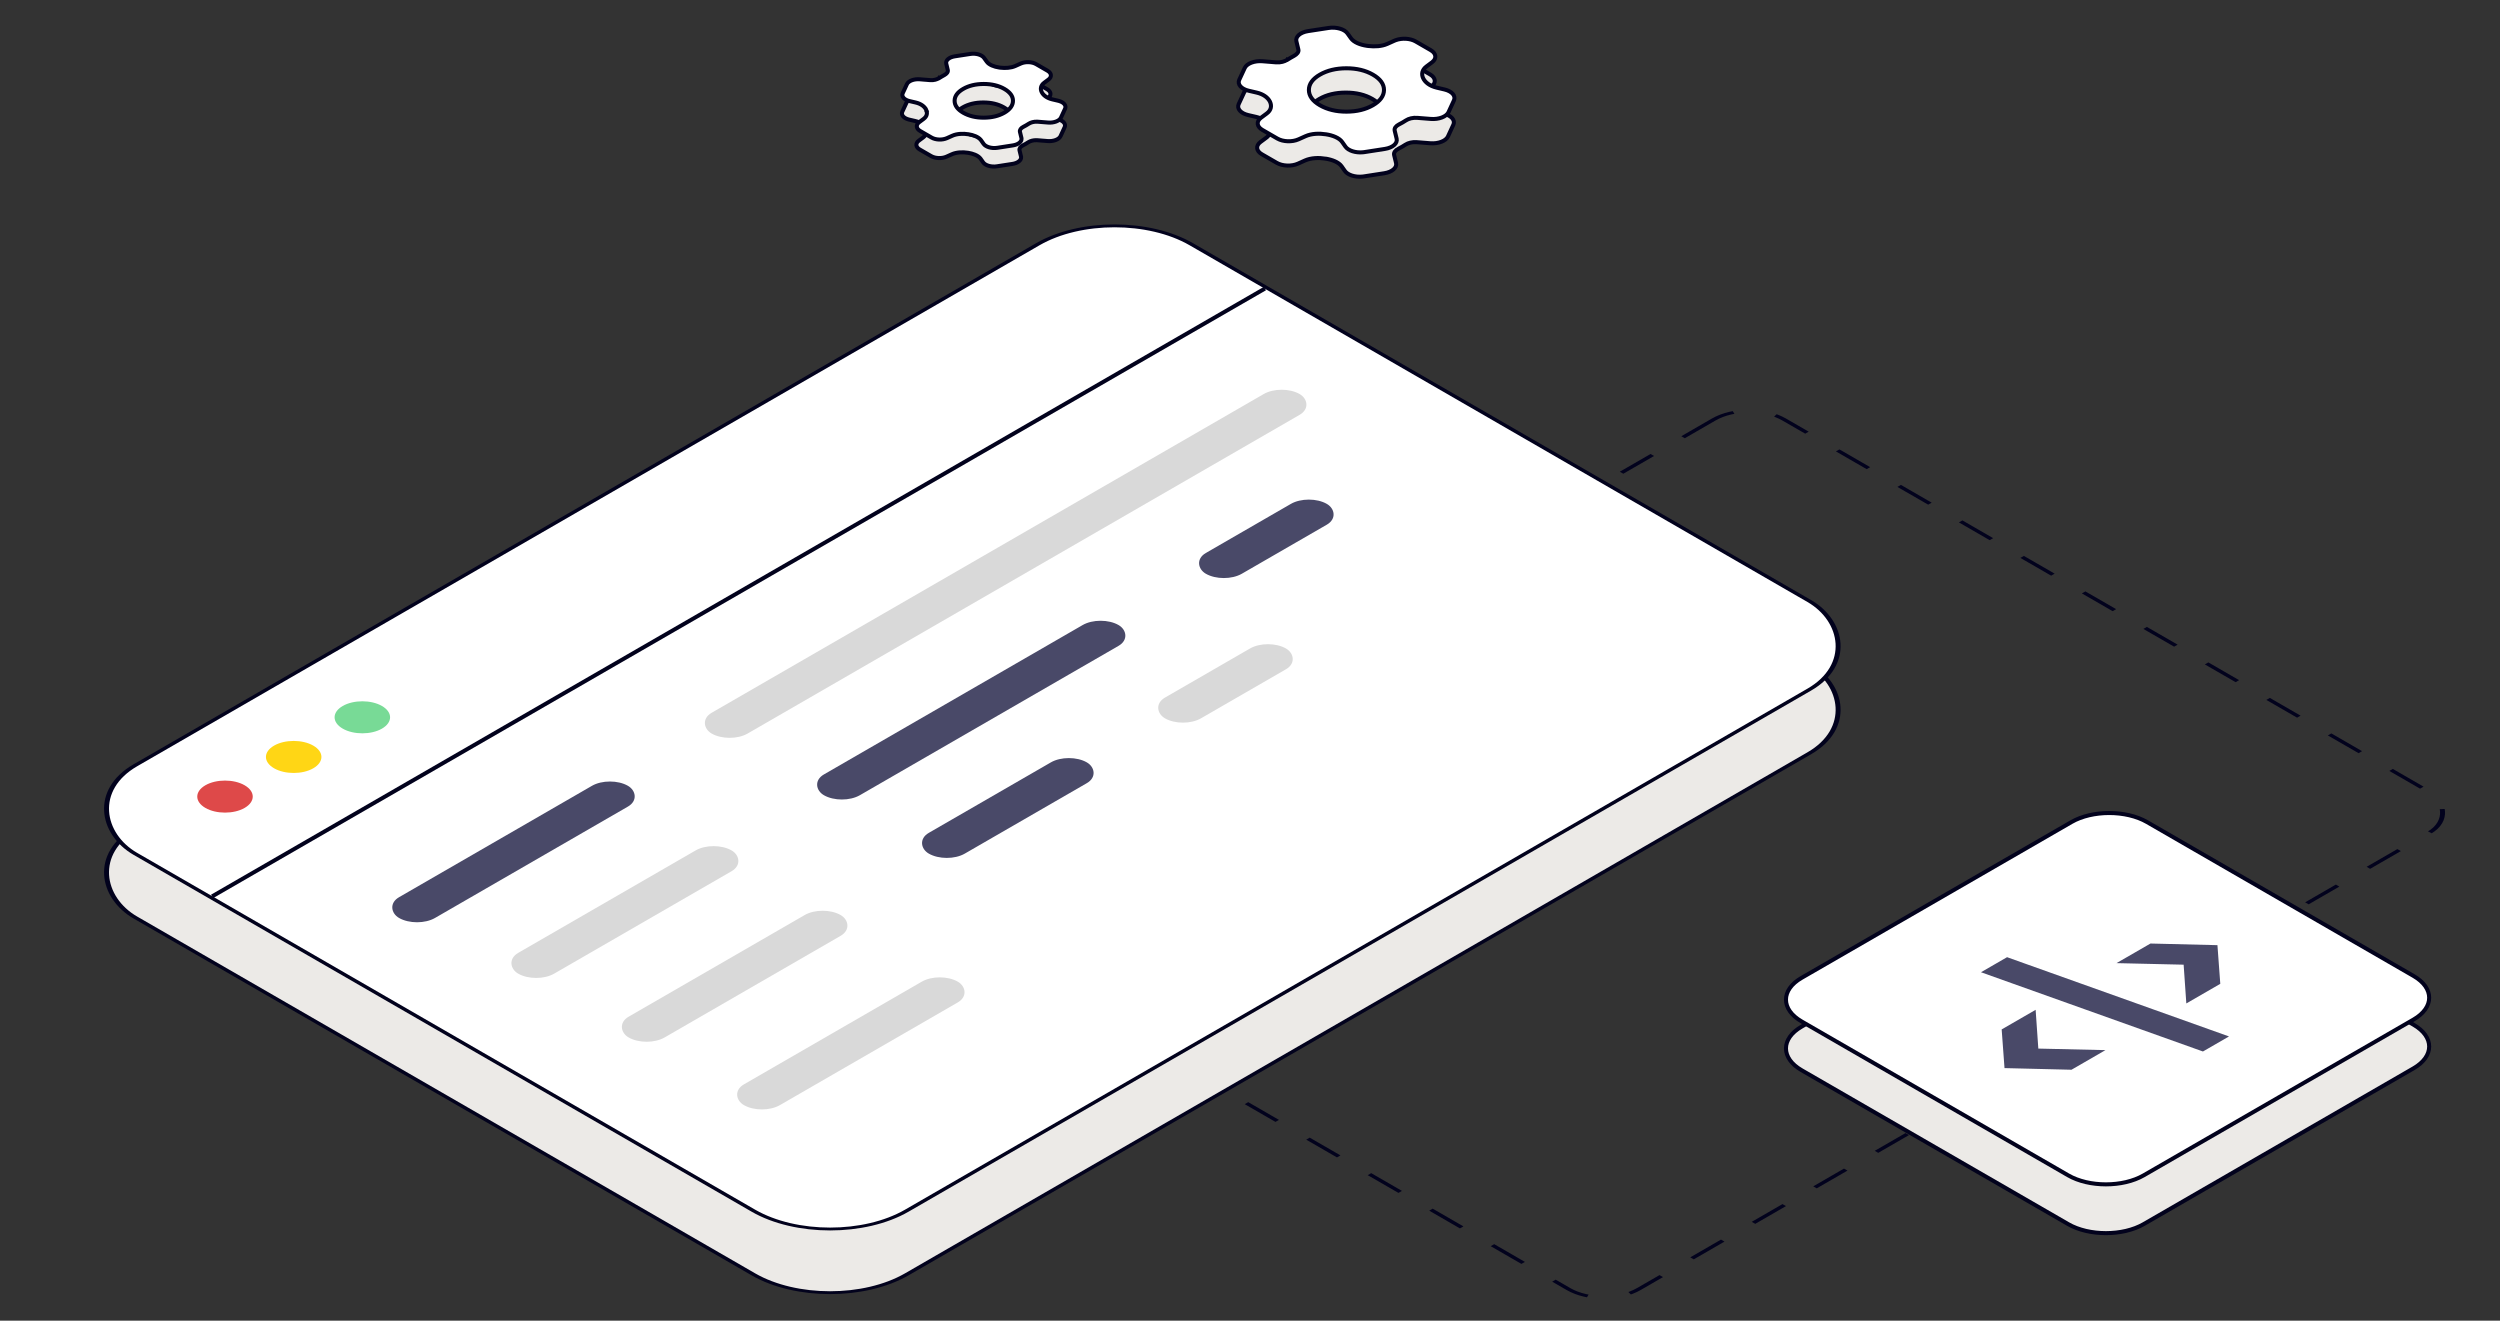<svg width="619" height="327" viewBox="0 0 619 327" fill="none" xmlns="http://www.w3.org/2000/svg">
<rect x="0" y="0" width="619" height="327" fill="#333333" stroke="none"/>
<rect x="2.98023e-08" y="0.5" width="246.135" height="204.59" rx="10.053" transform="matrix(-0.866 0.5 0.866 0.5 432.606 98.586)" stroke="#02021D" stroke-dasharray="8.79 8.79"/>
<path d="M354.09 18.426L350.372 16.28C349.045 15.514 346.986 15.395 345.433 15.968L345.129 16.092L343.355 16.89C341.989 17.503 340.232 17.596 338.648 17.408L338.333 17.366C336.64 17.121 335.074 16.494 334.371 15.513L333.49 14.282C332.73 13.221 330.726 12.648 328.803 12.943L323.752 13.72C321.815 14.017 320.567 15.103 320.843 16.249L321.34 18.307C321.487 18.916 320.965 19.462 320.294 19.831L320.293 19.832C320.004 19.992 319.715 20.155 319.427 20.321C319.157 20.477 318.888 20.64 318.621 20.809L318.167 20.571L318.62 20.81C317.952 21.232 316.955 21.548 315.846 21.458L312.439 21.182C310.455 21.021 308.576 21.74 308.057 22.857L306.701 25.772C306.181 26.892 307.192 28.06 309.055 28.492L311.02 28.947C312.656 29.326 313.745 30.16 314.242 31.085L314.334 31.271C314.752 32.208 314.632 33.284 313.527 34.104L312.102 35.16C310.872 36.072 311.012 37.37 312.427 38.187L316.137 40.328C317.552 41.145 319.798 41.226 321.378 40.517L323.117 39.736C324.579 39.08 326.506 39.01 328.176 39.271L328.176 39.272C329.877 39.537 331.479 40.175 332.182 41.175L332.99 42.326C333.696 43.33 335.514 43.902 337.331 43.722L337.695 43.677L342.764 42.892C344.697 42.592 345.941 41.508 345.665 40.363L345.184 38.368C345.041 37.776 345.489 37.212 346.223 36.839C346.539 36.679 346.845 36.513 347.139 36.343C347.42 36.181 347.696 36.011 347.967 35.832C348.657 35.378 349.698 35.113 350.782 35.2L354.134 35.469C356.119 35.629 357.998 34.907 358.514 33.789L359.852 30.884C360.366 29.77 359.365 28.61 357.516 28.174L355.59 27.72C353.83 27.306 352.69 26.375 352.224 25.368C351.781 24.409 351.924 23.314 353.041 22.479L354.423 21.447C355.644 20.535 355.501 19.241 354.09 18.426ZM339.791 24.502C341.624 25.56 342.547 26.833 342.535 28.301C342.524 29.767 341.603 31.032 339.791 32.078C337.979 33.124 335.788 33.656 333.249 33.663C330.706 33.669 328.501 33.136 326.669 32.078C324.855 31.031 323.94 29.762 323.94 28.29C323.94 26.818 324.856 25.549 326.669 24.502C328.483 23.455 330.68 22.927 333.23 22.927C335.779 22.927 337.978 23.455 339.791 24.502Z" fill="#ECEAE7" stroke="#02021D"/>
<path d="M354.23 12.407L350.512 10.261C349.185 9.494 347.127 9.376 345.573 9.949L345.27 10.072L343.495 10.87C342.129 11.484 340.373 11.577 338.789 11.388L338.473 11.347C336.78 11.101 335.215 10.475 334.512 9.493L333.631 8.263C332.871 7.202 330.866 6.629 328.944 6.924L323.893 7.7C321.956 7.998 320.707 9.083 320.984 10.23L321.48 12.288C321.627 12.897 321.105 13.443 320.435 13.812L320.434 13.813C320.144 13.973 319.856 14.136 319.568 14.302C319.298 14.458 319.029 14.621 318.761 14.79L318.308 14.552L318.76 14.791C318.092 15.213 317.095 15.529 315.986 15.439L312.58 15.163C310.596 15.002 308.716 15.72 308.197 16.838L306.842 19.753C306.322 20.873 307.332 22.041 309.195 22.472L311.161 22.927C312.797 23.307 313.885 24.141 314.383 25.066L314.474 25.252C314.893 26.189 314.773 27.265 313.667 28.085L312.242 29.141C311.013 30.053 311.153 31.351 312.568 32.168L316.277 34.309C317.692 35.126 319.939 35.206 321.518 34.497L323.258 33.717C324.719 33.06 326.646 32.991 328.316 33.252L328.317 33.253C330.018 33.518 331.62 34.156 332.322 35.156L333.131 36.306C333.837 37.311 335.654 37.883 337.472 37.703L337.836 37.657L342.905 36.872C344.838 36.573 346.082 35.488 345.806 34.344L345.325 32.349C345.182 31.756 345.629 31.192 346.363 30.82C346.68 30.66 346.985 30.494 347.28 30.324C347.56 30.162 347.836 29.992 348.108 29.813C348.798 29.358 349.839 29.094 350.923 29.181L354.274 29.45C356.26 29.609 358.139 28.888 358.654 27.77L359.993 24.865C360.506 23.751 359.506 22.59 357.657 22.155L355.731 21.701C353.971 21.287 352.83 20.356 352.365 19.348C351.921 18.39 352.064 17.294 353.182 16.46L354.563 15.428C355.784 14.516 355.642 13.222 354.23 12.407ZM339.931 18.483C341.764 19.541 342.687 20.814 342.676 22.282C342.664 23.748 341.743 25.013 339.931 26.059C338.119 27.105 335.928 27.637 333.39 27.643C330.847 27.65 328.642 27.117 326.809 26.059C324.996 25.012 324.081 23.743 324.081 22.271C324.081 20.799 324.997 19.53 326.81 18.483C328.623 17.436 330.821 16.907 333.37 16.907C335.92 16.907 338.118 17.436 339.931 18.483Z" fill="white" stroke="#02021D"/>
<path d="M259.257 22.092L256.425 20.457C255.4 19.865 253.771 19.807 252.626 20.321L251.275 20.928C250.19 21.416 248.805 21.486 247.571 21.339L247.325 21.306C246.002 21.115 244.766 20.623 244.209 19.845L243.537 18.908C242.987 18.139 241.535 17.724 240.142 17.938L236.295 18.529C234.891 18.745 233.986 19.531 234.186 20.362L234.564 21.93C234.685 22.43 234.256 22.87 233.724 23.163L233.724 23.163C233.504 23.285 233.285 23.409 233.066 23.535C232.862 23.653 232.659 23.776 232.457 23.904L232.004 23.666L232.456 23.904C231.926 24.239 231.122 24.498 230.216 24.424L227.623 24.214C226.185 24.098 224.821 24.618 224.444 25.428L223.413 27.648C223.036 28.46 223.768 29.306 225.118 29.619L226.615 29.966C227.997 30.286 228.876 31.014 229.225 31.793L228.729 31.867L229.226 31.793C229.552 32.523 229.463 33.371 228.585 34.023L227.501 34.827C226.61 35.488 226.71 36.429 227.736 37.021L230.561 38.652C231.586 39.244 233.215 39.302 234.36 38.788L235.684 38.194C236.844 37.673 238.363 37.622 239.664 37.825L239.663 37.825C240.907 38.019 242.097 38.471 242.699 39.179L242.812 39.325L243.428 40.201C243.974 40.977 245.436 41.397 246.837 41.18L250.697 40.582C252.011 40.379 252.886 39.675 252.825 38.904L252.801 38.75L252.434 37.23C252.317 36.747 252.683 36.291 253.273 35.991C253.511 35.87 253.741 35.745 253.964 35.617C254.175 35.494 254.384 35.366 254.589 35.231C255.108 34.889 255.878 34.679 256.697 34.712L256.862 34.722L259.413 34.927C260.852 35.043 262.216 34.52 262.589 33.71L263.608 31.497C263.957 30.741 263.342 29.954 262.16 29.598L261.915 29.533L260.448 29.188C259.055 28.86 258.162 28.126 257.799 27.34C257.453 26.592 257.561 25.729 258.447 25.067L259.499 24.281C260.384 23.62 260.28 22.682 259.257 22.092ZM248.575 26.6C249.997 27.421 250.716 28.411 250.708 29.552C250.699 30.691 249.981 31.676 248.575 32.489C247.168 33.301 245.462 33.714 243.489 33.719C241.513 33.724 239.798 33.31 238.375 32.489C236.967 31.675 236.255 30.687 236.255 29.544C236.255 28.4 236.967 27.413 238.375 26.6C239.783 25.787 241.494 25.375 243.475 25.375C245.455 25.375 247.166 25.787 248.575 26.6Z" fill="#ECEAE7" stroke="#02021D"/>
<path d="M259.362 17.508L256.531 15.873C255.505 15.281 253.876 15.223 252.732 15.738L251.38 16.345C250.296 16.832 248.91 16.902 247.676 16.755L247.431 16.723C246.108 16.531 244.871 16.039 244.314 15.261L243.643 14.325C243.092 13.556 241.64 13.141 240.247 13.355L236.401 13.946C234.997 14.161 234.092 14.948 234.292 15.779L234.67 17.346C234.79 17.846 234.361 18.286 233.83 18.579L233.829 18.58C233.609 18.701 233.39 18.825 233.172 18.951C232.968 19.069 232.764 19.192 232.562 19.32L232.11 19.082L232.561 19.321C232.031 19.656 231.228 19.914 230.321 19.841L227.728 19.631C226.29 19.514 224.926 20.035 224.55 20.845L223.519 23.065C223.142 23.876 223.874 24.722 225.224 25.035L226.721 25.382C228.103 25.703 228.982 26.43 229.331 27.209L228.834 27.284L229.331 27.21C229.658 27.94 229.568 28.788 228.69 29.439L227.606 30.244C226.715 30.905 226.816 31.845 227.841 32.437L230.666 34.068C231.691 34.66 233.32 34.719 234.465 34.205L235.789 33.61C236.949 33.089 238.468 33.038 239.769 33.242L239.769 33.242C241.013 33.435 242.202 33.887 242.805 34.596L242.917 34.741L243.534 35.617C244.08 36.394 245.541 36.814 246.943 36.596L250.803 35.999C252.116 35.795 252.991 35.092 252.931 34.321L252.906 34.166L252.539 32.647C252.423 32.163 252.788 31.707 253.378 31.407C253.617 31.286 253.847 31.161 254.069 31.033C254.28 30.911 254.489 30.783 254.694 30.648C255.213 30.306 255.984 30.095 256.802 30.129L256.967 30.139L259.519 30.343C260.958 30.459 262.321 29.937 262.695 29.126L263.714 26.914C264.062 26.157 263.447 25.37 262.265 25.015L262.021 24.95L260.553 24.605C259.161 24.277 258.268 23.542 257.904 22.756C257.559 22.008 257.666 21.146 258.552 20.484L259.604 19.698C260.489 19.037 260.385 18.099 259.362 17.508ZM248.68 22.016C250.102 22.838 250.822 23.828 250.813 24.968C250.804 26.107 250.087 27.093 248.68 27.905C247.273 28.717 245.567 29.131 243.595 29.136C241.618 29.141 239.903 28.726 238.481 27.905C237.072 27.092 236.36 26.104 236.36 24.96C236.36 23.817 237.073 22.829 238.481 22.016C239.889 21.203 241.6 20.792 243.58 20.792C245.561 20.792 247.272 21.203 248.68 22.016Z" fill="white" stroke="#02021D"/>
<rect x="2.98023e-08" y="0.5" width="301.896" height="220.563" rx="21.937" transform="matrix(-0.866 0.5 0.866 0.5 275.532 65.012)" fill="#ECEAE7" stroke="#02021D"/>
<rect x="2.98023e-08" y="0.5" width="301.896" height="220.563" rx="21.937" transform="matrix(-0.866 0.5 0.866 0.5 275.532 49.25)" fill="white" stroke="#02021D"/>
<circle cx="5.609" cy="5.609" r="5.609" transform="matrix(-0.866 0.5 0.866 0.5 89.715 171.996)" fill="#78DA96"/>
<circle cx="5.609" cy="5.609" r="5.609" transform="matrix(-0.866 0.5 0.866 0.5 72.715 181.812)" fill="#FFD615"/>
<circle cx="5.609" cy="5.609" r="5.609" transform="matrix(-0.866 0.5 0.866 0.5 55.711 191.628)" fill="#DE4949"/>
<rect width="65.441" height="10.284" rx="5.142" transform="matrix(-0.866 0.5 0.866 0.5 151.023 191.996)" fill="#494968"/>
<rect width="61.015" height="10.284" rx="5.142" transform="matrix(-0.866 0.5 0.866 0.5 176.691 207.996)" fill="#D9D9D9"/>
<rect width="60.615" height="10.284" rx="5.142" transform="matrix(-0.866 0.5 0.866 0.5 203.691 223.996)" fill="#D9D9D9"/>
<rect width="61.142" height="10.284" rx="5.142" transform="matrix(-0.866 0.5 0.866 0.5 232.691 240.487)" fill="#D9D9D9"/>
<rect width="168.117" height="10.284" rx="5.142" transform="matrix(-0.866 0.5 0.866 0.5 317.34 94.996)" fill="#D9D9D9"/>
<rect width="84.254" height="10.284" rx="5.142" transform="matrix(-0.866 0.5 0.866 0.5 272.508 152.195)" fill="#494968"/>
<rect width="34.59" height="10.284" rx="5.142" transform="matrix(-0.866 0.5 0.866 0.5 313.953 157.996)" fill="#D9D9D9"/>
<rect width="34.59" height="10.284" rx="5.142" transform="matrix(-0.866 0.5 0.866 0.5 324.07 122.195)" fill="#494968"/>
<rect width="45.181" height="10.284" rx="5.142" transform="matrix(-0.866 0.5 0.866 0.5 264.648 186.195)" fill="#494968"/>
<path d="M313.207 71.436L52.511 221.949" stroke="#02021D"/>
<path d="M512.897 215.615L446.078 254.193C440.917 257.172 440.917 262.004 446.078 264.984L512.082 303.091C517.244 306.071 525.612 306.071 530.773 303.091L597.591 264.513C602.753 261.534 602.753 256.702 597.591 253.722L531.587 215.615C526.426 212.635 518.058 212.635 512.897 215.615Z" fill="#ECEAE7" stroke="#02021D"/>
<path d="M512.897 203.538L446.078 242.116C440.917 245.096 440.917 249.927 446.078 252.907L512.082 291.014C517.244 293.994 525.612 293.994 530.773 291.014L597.591 252.437C602.753 249.457 602.753 244.626 597.591 241.646L531.587 203.538C526.426 200.558 518.058 200.558 512.897 203.538Z" fill="white" stroke="#02021D"/>
<path d="M549.742 243.597L549.038 234.023L532.454 233.616L524.045 238.471L540.668 238.855L541.333 248.453L549.742 243.597ZM490.494 240.725L545.449 260.348L551.902 256.622L496.948 236.999L490.494 240.725ZM504.023 250.031L495.613 254.886L496.317 264.461L512.901 264.868L521.311 260.012L504.688 259.629L504.023 250.031Z" fill="#494968"/>
</svg>
